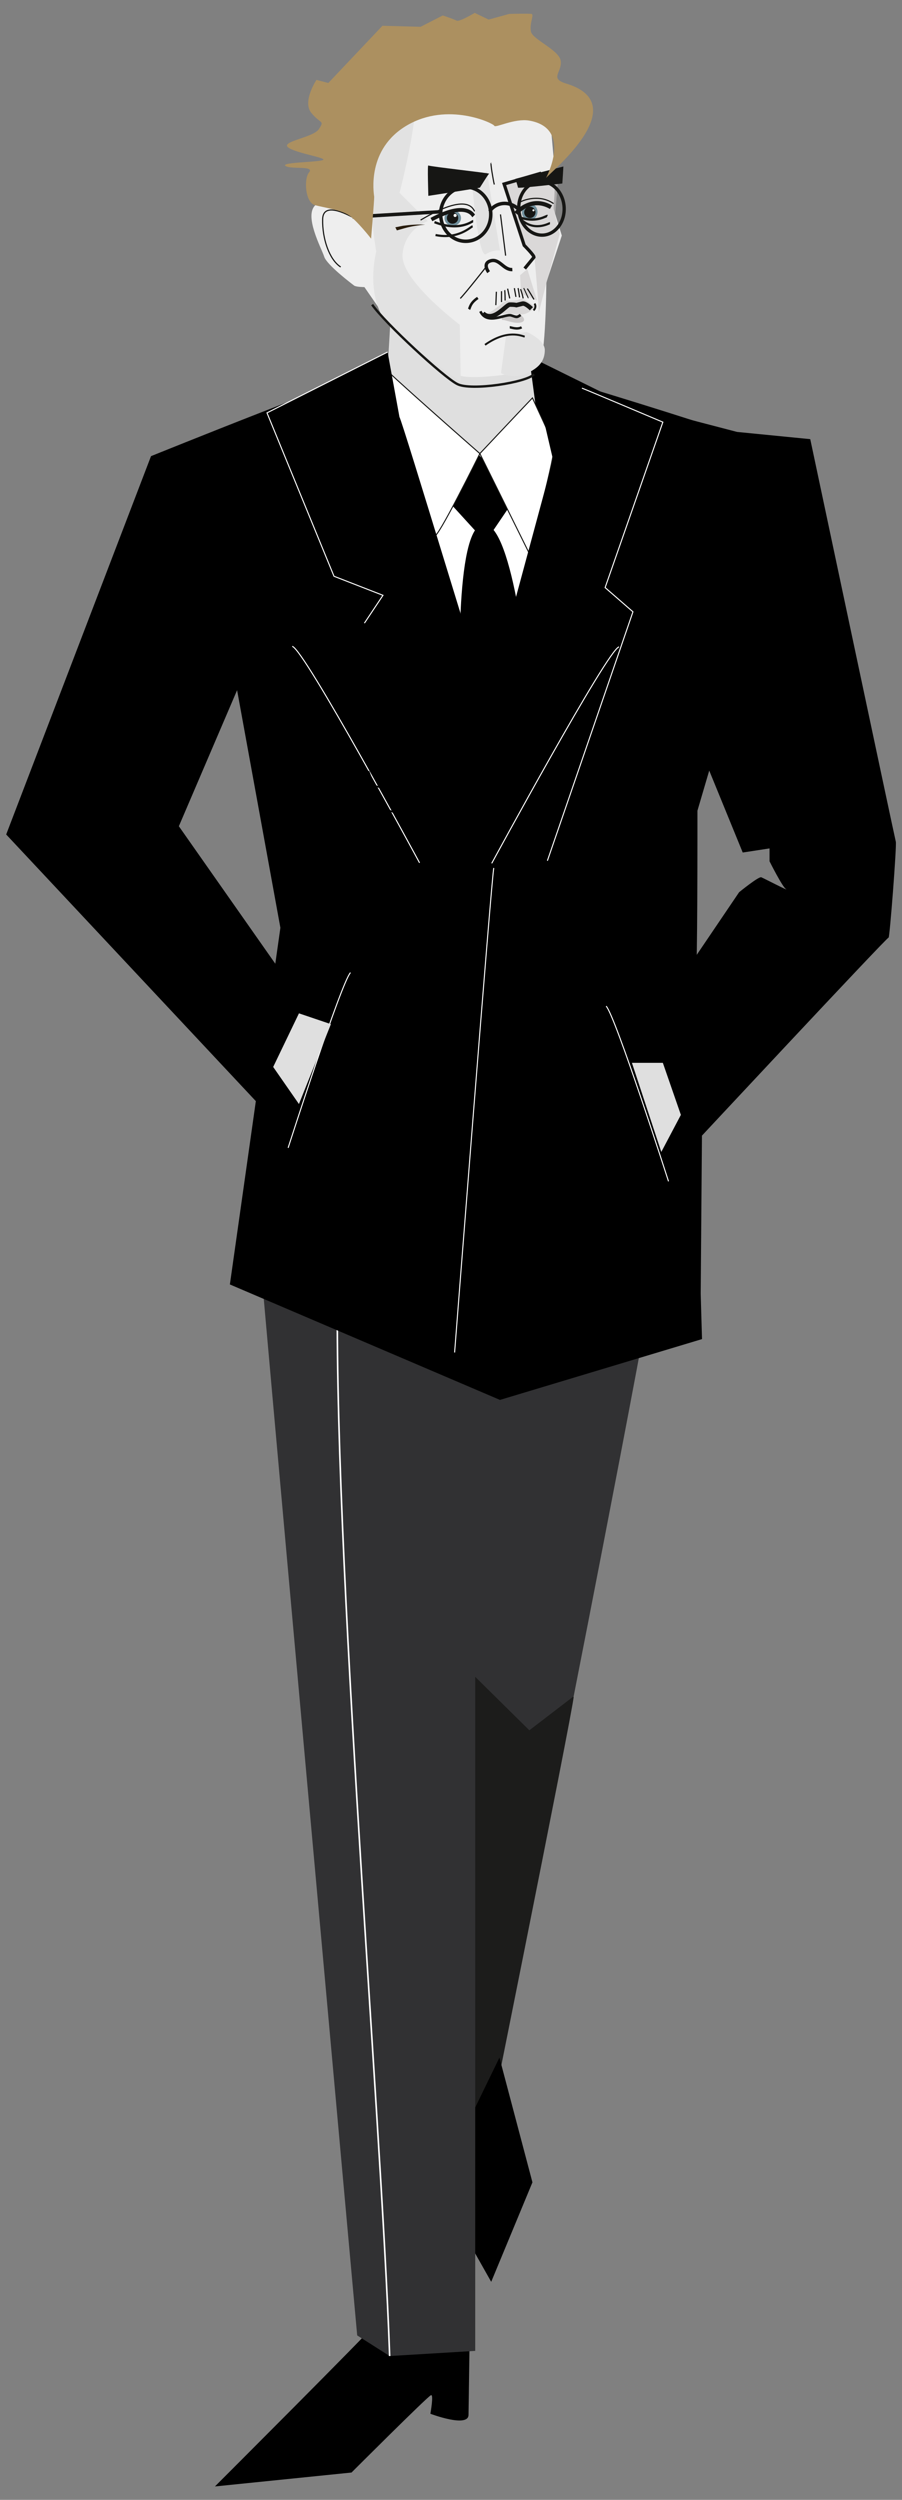 <?xml version="1.0" encoding="utf-8"?>
<!-- Generator: Adobe Illustrator 25.4.1, SVG Export Plug-In . SVG Version: 6.00 Build 0)  -->
<!DOCTYPE svg PUBLIC "-//W3C//DTD SVG 1.1//EN" "http://www.w3.org/Graphics/SVG/1.1/DTD/svg11.dtd">
<svg version="1.1" id="Warstwa_3" xmlns:x="http://ns.adobe.com/Extensibility/1.0/" xmlns:i="http://ns.adobe.com/AdobeIllustrator/10.0/" xmlns:graph="http://ns.adobe.com/Graphs/1.0/"
	 xmlns="http://www.w3.org/2000/svg" xmlns:xlink="http://www.w3.org/1999/xlink" x="0px" y="0px" viewBox="0 0 175 485"
	 style="enable-background:new 0 0 175 485;" xml:space="preserve">
<rect x="0" y="0" width="175" height="485" fill="#808080" stroke="none"/>
<style type="text/css">
	.st0{fill:#1C1C1B;}
	.st1{fill:#313133;}
	.st2{fill:none;stroke:#FFFFFF;stroke-width:0.309;stroke-miterlimit:10;}
	.st3{fill:#DFDFDF;}
	.st4{fill:#FFFFFF;stroke:#161614;stroke-width:0.198;stroke-miterlimit:10.02;}
	.st5{stroke:#FFFFFF;stroke-width:0.198;stroke-miterlimit:10;}
	.st6{fill:#FFFFFF;stroke:#161614;stroke-width:0.198;stroke-miterlimit:10;}
	.st7{fill:#EEEEEE;}
	.st8{opacity:0.58;fill:#CBC8C8;enable-background:new    ;}
	.st9{fill:#E2E2E2;}
	.st10{fill:#CBC8C8;}
	.st11{fill:none;stroke:#161614;stroke-width:0.646;stroke-miterlimit:10;}
	.st12{fill:none;stroke:#161614;stroke-width:0.63;stroke-miterlimit:10;}
	.st13{fill:none;stroke:#161614;stroke-width:0.23;stroke-miterlimit:10;}
	.st14{fill:none;stroke:#161614;stroke-width:0.185;stroke-miterlimit:10;}
	.st15{fill:none;stroke:#161614;stroke-width:0.461;stroke-miterlimit:10;}
	.st16{fill:#161614;}
	.st17{fill:none;stroke:#161614;stroke-width:0.222;stroke-miterlimit:10;}
	.st18{fill:none;stroke:#161614;stroke-width:0.42;stroke-miterlimit:10;}
	.st19{fill:#70909D;}
	.st20{fill:none;stroke:#161614;stroke-width:0.642;stroke-miterlimit:10;}
	.st21{fill:none;stroke:#161614;stroke-width:0.675;stroke-miterlimit:10;}
	.st22{fill:none;stroke:#161614;stroke-width:0.374;stroke-miterlimit:10;}
	.st23{fill:#271B0C;}
	.st24{fill:#FFFFFF;}
	.st25{fill:none;stroke:#161614;stroke-width:0.864;stroke-miterlimit:10;}
	.st26{fill:none;stroke:#161614;stroke-width:0.494;stroke-miterlimit:10;}
	.st27{fill:none;stroke:#161614;stroke-width:0.379;stroke-miterlimit:10;}
	.st28{fill:none;stroke:#161614;stroke-width:0.807;stroke-miterlimit:10;}
	.st29{fill:none;stroke:#161614;stroke-width:0.449;stroke-miterlimit:10;}
	.st30{fill:none;stroke:#FFFFFF;stroke-width:0.198;stroke-miterlimit:10;}
	.st31{fill:none;stroke:#000000;stroke-width:0.276;stroke-miterlimit:10;}
	.st32{fill:#AC9060;}
	.st33{fill:none;stroke:#161614;stroke-width:0.728;stroke-miterlimit:10;}
</style>
<g>
	<path d="M137.6,149.5l6.5,15.9l5.2-0.8v2.5c0,0,2.5,5,3.2,5.4c0.7,0.5-4.3-2.1-4.8-2.3c-0.5-0.2-4.3,2.9-4.3,2.9
		s-18.3,27-18.6,27.6c-0.2,0.7,8.8,22.4,8.8,22.4s38.6-41.4,38.8-41.2c0.2,0.2,1.6-17.9,1.4-18.6c-0.2-0.7-16.6-78.1-16.6-78.1
		l-14.2-1.4L113.1,76c0,0-18.3,33.7-18.6,34.7c-0.3,1-9,31.1-9.3,31.7c-0.3,0.6-8.2,25.9-8.2,25.9s11.2,86.8,11.5,86.3
		s47.4,2.7,47.4,2s0.4-50,0.4-50.5s-6.4-30.4-6.4-30.4L137.6,149.5z"/>
	<path class="st0" d="M111.3,329.2c0,2-19.4,98.2-19.4,98.2l-12.7-19.2c0,0-1.2-103.6,1.2-102.9C82.9,306,111.3,329.2,111.3,329.2z"
		/>
	<path d="M91.1,454.6l-0.2,13.9c0,2.6-7.4-0.2-7.4-0.2s0.7-3.9,0.1-3.6c-0.7,0.3-15.4,15-15.4,15l-26.5,2.7c0,0,30.3-30.3,31.2-31.6
		L91.1,454.6z"/>
	<polyline points="96.9,399.2 103.3,423.4 95.3,442.7 84.8,424.1 	"/>
	<path class="st1" d="M92.2,248.8v207.3l-16.6,1l-6.3-4c0,0-19.7-217.1-19.7-219.5L92.2,248.8z"/>
	<path class="st2" d="M75.6,457.1c-1.7-48.7-11.9-166.8-9.9-215.6"/>
	<path class="st1" d="M129.2,232.9c0,5.3-17.9,96.2-17.9,96.2l-8.6,6.6L86,319.2l-1.2-81.6L129.2,232.9z"/>
	<path d="M74.9,71.3c-3.1,0-45.6,17.2-45.6,17.2L1.2,161.9l51.4,54.9l6.3-22l-24.2-34.5L46,133.9l8.4,46.1l-9.8,69.2L97,271.6
		l39.2-11.8c0,0-2-66-1.3-68s0.3-69,0.3-69s18.3-32.4,17.7-34.4c-0.6-2-57.2-18.7-57.2-18.7L74.9,71.3z"/>
	<path class="st3" d="M76.1,53.4c0,0-0.2,5.3-0.4,9.7c-0.1,1.9-1.1,18.5-1.3,19.6C74,86,89.6,97.3,89.6,97.3s15.7-4.6,15.8-6
		c0.1-1.4-2.8-22.4-2.8-22.4"/>
	<polygon class="st4" points="99.4,140.1 79.1,131.7 76.4,90.8 106.8,88.5 	"/>
	<polygon class="st5" points="94.2,105.3 100.3,96.3 93,88.2 86.9,97.3 	"/>
	<path d="M96.6,142.9l6.1-9.1c0,0-3-32.5-8.9-32.1c-5.8,0.4-4.5,33.1-4.5,33.1L96.6,142.9z"/>
	<path class="st6" d="M93.1,88c0,0-8.5,17.2-8.8,15.9c-0.3-1.3-9.1-24.6-9.1-24.6s-2-9.7-1.4-8.7S93.1,88,93.1,88z"/>
	<path class="st6" d="M103.3,77.2C102.7,77.8,93.1,88,93.1,88l9.6,19.4c0,0,5.3-20,4.8-21C107.1,85.4,103.3,77.2,103.3,77.2z"/>
	<path d="M77.5,80.9c0.7,1.2,17.1,55.8,17.2,55c0.2-0.8,12.6-46.7,12.6-46.7l-4.7-20.1L128.7,82l-30.3,81.6l-27.7-42.7l3.6-5.4
		l-9.5-3.7L51.8,80.1l23.4-11.8"/>
	<path class="st7" d="M106,54.8c0,0.1-0.1,14.6-1.4,16c-1.3,1.5-13,3.1-15.6,2c-2.6-1.2-10.1-5.7-12.7-9l-5.6-8.1c0,0-1.6,0-2-0.3
		s-5.3-4-5.8-5.6s-4.1-8.1-1.6-10.1c2.5-2,4.1-1.2,4.4-1.6c0.3-0.4,9.3-23,10.3-23s21.7-0.7,21.7-0.7s10.2,5.4,9.8,5.5
		c-0.3,0-0.7,3.8-0.7,3.8s0.5,5.8,0.8,9.1c0.1,2.6,0,5.1-0.2,7.7l1.6,5.2L106,54.8z"/>
	<path class="st8" d="M97.8,35.8l7.8-2.6l2.7,1.3l-0.6,7.2l0.9,3.7c0,0-4.4,16-4.1,15.6c0.2-0.3-0.8-11-0.8-11l-1.9-2.3L97.8,35.8z"
		/>
	<path class="st9" d="M80.1,19.4c1.7,0.8-2.5,18-2.6,18l5.5,5.5c0,0-4.5,1.5-4.9,6.4C77.6,54.3,89.2,63,89.2,63l0.2,11.1
		c0,0-13.1-9.2-15-12.3c-3.4-5.6-1.4-13-1.4-13s-2.5-13.9,0-19.3C75.5,24,80.5,19,80.5,19"/>
	<path class="st9" d="M98.2,65l-1,7.4c1.5,0.7,3.2,0.8,4.8,0.1c2.7-1.1,3.7-2.6,3.7-4.6c0-2-3.5-3.5-3.5-3.5L98.2,65z"/>
	<path class="st8" d="M94.2,60.8c1.1,0.2,3.7-2.7,4.3-2.5c0.6,0.1,1.9,0,2.4-0.3c0.5-0.4,2.9,1.5,2.9,1.5s-1.3,1.8-3.3,1.5
		c-3.5-0.5-5.3,0.5-5.5,0.5S94.2,60.8,94.2,60.8z"/>
	<path class="st10" d="M97.4,61.6c0.2-0.1,3.1-0.8,3.7-0.4s1,1.2-0.2,1.4c-1.3,0.2-3-0.6-3.3-0.5C97.2,62.1,97.4,61.6,97.4,61.6z"/>
	<path class="st8" d="M100.9,53.4l0.2,3.6l3.1,1.3l-1.9-6.1"/>
	<path class="st11" d="M99.4,52.3c-1.7,0.1-2.5-2.2-4.2-1.7c-1.7,0.5-0.4,2.2-0.4,2.2"/>
	<path class="st12" d="M101.8,52.1l1.8-2.2c0-0.4-1.9-2.3-1.9-2.3l-3.9-11.9l7.2-2.1"/>
	<path class="st13" d="M102.3,56c0.2,0.2,1.3,2.1,1.3,2.1"/>
	<path class="st14" d="M101.6,55.9c0.1,0.1,0.9,2,0.9,1.9"/>
	<path class="st13" d="M101,56.1c0.2,0.6,0.4,1.2,0.5,1.8"/>
	<path class="st15" d="M103.6,72.6c-1.3,1.6-12.3,3.3-14.9,1.9c-2.6-1.3-14-11.8-16.5-15.4"/>
	<path class="st13" d="M94.3,51.8c0,0-4,5.1-5,6.1"/>
	<path class="st13" d="M96.3,56.6c0,0.3-0.1,2.6-0.1,2.6"/>
	<path class="st13" d="M97.3,56.5c0,0.3,0,2.1,0,2.1"/>
	<path class="st13" d="M97.9,56.3c0.1,0.1,0.1,2,0.1,2"/>
	<path class="st13" d="M98.5,56c0,0.2,0.4,1.9,0.4,1.9"/>
	<path class="st13" d="M99.8,55.9c0,0.1,0.3,1.7,0.3,1.7"/>
	<path class="st13" d="M100.5,55.9c0.1,0.2,0.3,1.8,0.3,1.8"/>
	<path class="st16" d="M109.3,32.3c0,0.3-0.2,3.3-0.2,3.3s-8.6,1-8.6,0.8c0-0.1-0.5-1.7-0.5-1.7L109.3,32.3z"/>
	<path class="st17" d="M92.1,41c-0.3-0.3-1.1-3.9-10.5,1.7"/>
	<line class="st17" x1="97.1" y1="41.6" x2="98.1" y2="49.6"/>
	<path class="st18" d="M91.7,43.9c-0.4,0.1-2.8,2.6-7.2,1.7"/>
	<path class="st9" d="M94.5,33.2c0,0.5,2.5,15.4,2.5,15.4c-1-0.1-1.9,0.2-2.7,0.7c-1.5,1-2.7-13.6-2.7-13.6L94.5,33.2z"/>
	<path class="st18" d="M106.7,43.3c-0.2,0-3.1,1.8-5.8-0.9"/>
	<ellipse transform="matrix(0.264 -0.965 0.965 0.264 35.881 129.477)" class="st19" cx="102.8" cy="41.2" rx="1.6" ry="1.5"/>
	
		<ellipse transform="matrix(0.998 -7.062699e-02 7.062699e-02 0.998 -2.592 7.52)" class="st20" cx="105" cy="40.4" rx="4.4" ry="5.2"/>
	<path class="st21" d="M100.5,40.5c-1.5-1.4-3.8-1.4-5.2,0.1c0,0,0,0,0,0c-0.1,0.1-0.2,0.2-0.2,0.3"/>
	<path class="st17" d="M68.9,42.4c-0.5-0.2-6.2-3.7-6.3,0.1c-0.1,3.8,1.3,7.9,3.5,9.3"/>
	<path class="st21" d="M85.2,41.1c-0.3,0-16.8,1-16.8,1"/>
	<path class="st17" d="M95.3,31.7c-0.2-0.2,0.4,3.3,0.6,4.1"/>
	<path class="st22" d="M101.8,65.3c-0.6-0.1-3.3-1.5-7.7,1.6"/>
	<path class="st23" d="M77,44.7l1.4-0.4c1.4-0.4,2.7-0.6,4.1-0.7c-1.4-0.1-2.8,0-4.3,0.2c-0.5,0.1-1,0.2-1.5,0.3L77,44.7z"/>
	<circle class="st16" cx="102.8" cy="41.2" r="1.1"/>
	<path class="st15" d="M98.9,63.5c0.3,0,1.4,0.5,2.3,0"/>
	<path class="st17" d="M100.5,39.5c0.2-0.4,3.9-2.1,6.9,0"/>
	
		<ellipse transform="matrix(0.998 -7.062699e-02 7.062699e-02 0.998 -2.771 6.306)" class="st19" cx="87.8" cy="42.3" rx="1.6" ry="1.5"/>
	<circle class="st16" cx="87.8" cy="42.3" r="1.1"/>
	<circle class="st24" cx="88.3" cy="41.8" r="0.3"/>
	<circle class="st24" cx="103.5" cy="40.8" r="0.2"/>
	<path class="st25" d="M103.1,59.9c0,0-1.1-1.1-1.7-1c-0.4,0.1-0.8,0.2-1.2,0.3c-0.4-0.1-0.9-0.1-1.3-0.1c-0.7,0-3.2,3.6-5.2,1.7"/>
	<path class="st26" d="M93.2,60.4c1.3,2.8,4.9,0.4,6,0.8c1,0.3,1,0.5,1.8-0.1"/>
	<path class="st27" d="M103.7,58.9c0.3,0.4,0.2,1-0.2,1.3"/>
	<path class="st28" d="M100.1,41.4c0,0,2.9-3.5,6.8-1.2"/>
	<path class="st29" d="M106.2,41.9c-0.2-0.1-1.9,1.3-5,0.4"/>
	<path class="st16" d="M83.1,38c0-0.4-0.2-6.1,0-5.9c0.2,0.2,12,1.5,11.8,1.6s-1.7,2.6-1.8,2.7C92.9,36.5,83.1,38,83.1,38z"/>
	<path class="st30" d="M70.7,120.9l3.6-5.4l-9.5-3.7L51.8,80.1l23.4-11.8"/>
	<path class="st30" d="M112.9,75.3c1.3,0.5,15.7,6.6,15.7,6.6l-11.2,32.1l5.4,4.7L106.2,167"/>
	<path class="st30" d="M95.8,168.4c-0.4,1.4-7.6,94-7.6,94"/>
	<path class="st30" d="M56.7,125.4c2.3,0.5,24.7,42,24.7,42"/>
	<path class="st30" d="M68,188.7c-1.8,1.9-12.1,34-12.1,34"/>
	<polyline class="st31" points="72.3,145.9 73.4,149.9 83.7,153.3 	"/>
	<line class="st31" x1="83.2" y1="147.6" x2="92.1" y2="150.7"/>
	<path class="st31" d="M82.3,156.4c0,0-9.2-4-9.7-4l-1.1-2.8"/>
	<polyline class="st31" points="80.2,159.2 72.1,155.8 71,153 	"/>
	<path class="st32" d="M105.9,34.6c0-0.5,17.7-14.3,3.9-18.4c-3.2-1-0.8-2.1-1-4.3s-5.5-4.2-5.8-5.8s0.7-3.3,0.1-3.4
		c-0.7-0.1-4.3,0-4.3,0l-4,1.1l-2.7-1.3c0,0-3,1.8-3.5,1.5c-0.9-0.4-1.8-0.7-2.7-1l-4.3,2.2L74.2,5L63.7,16.1l-2.3-0.6
		c0,0-2.8,4.2-1,6.4s2.6,1.4,1.5,3.1c-1,1.7-7.5,2.4-6,3.6c1.6,1.2,8.2,2.1,6.6,2.5c-1.6,0.4-8.1,0.4-7.1,1.1c1,0.7,5.6-0.1,4.6,1.2
		c-1.1,1.2-0.8,5.9,1.1,6.4s4.9,0.9,6.5,1.9c1.6,1,4.4,4.6,4.4,4.6s0.6-7.3,0.6-8.1c-0.1-0.8-1.5-9.3,6.4-13.9s16.7-0.4,16.9,0.1
		c0.2,0.5,3.9-1.5,6.8-1C111.2,24.9,105.9,34.6,105.9,34.6z"/>
	<path class="st26" d="M91,60c0.2-0.3,0.2-1.2,1.7-2.2"/>
	<path class="st30" d="M120.1,125.5c-2.2,0.5-24.7,42-24.7,42"/>
	<path class="st30" d="M117.6,195.2c1.8,1.9,12.1,34,12.1,34"/>
	<polyline class="st3" points="58,196.6 64.2,198.7 58,214.2 53,207 	"/>
	<polyline class="st3" points="122.6,206.2 128.6,206.2 132.1,216.3 128.3,223.5 	"/>
	<path class="st33" d="M91.9,41.9c-0.1-0.1-1.4-3-8.2,0.7"/>
	<path class="st29" d="M91.8,42.9c-0.2,0-2.6,2.1-7.5,0.2"/>
	<path class="st21" d="M85.5,41.9c0.2,2.9,2.5,5.1,5.2,4.9s4.7-2.7,4.5-5.6c-0.2-2.9-2.5-5.1-5.2-4.9c-2.4,0.2-4.3,2.3-4.5,4.8
		C85.5,41.3,85.5,41.6,85.5,41.9z"/>
</g>
</svg>
